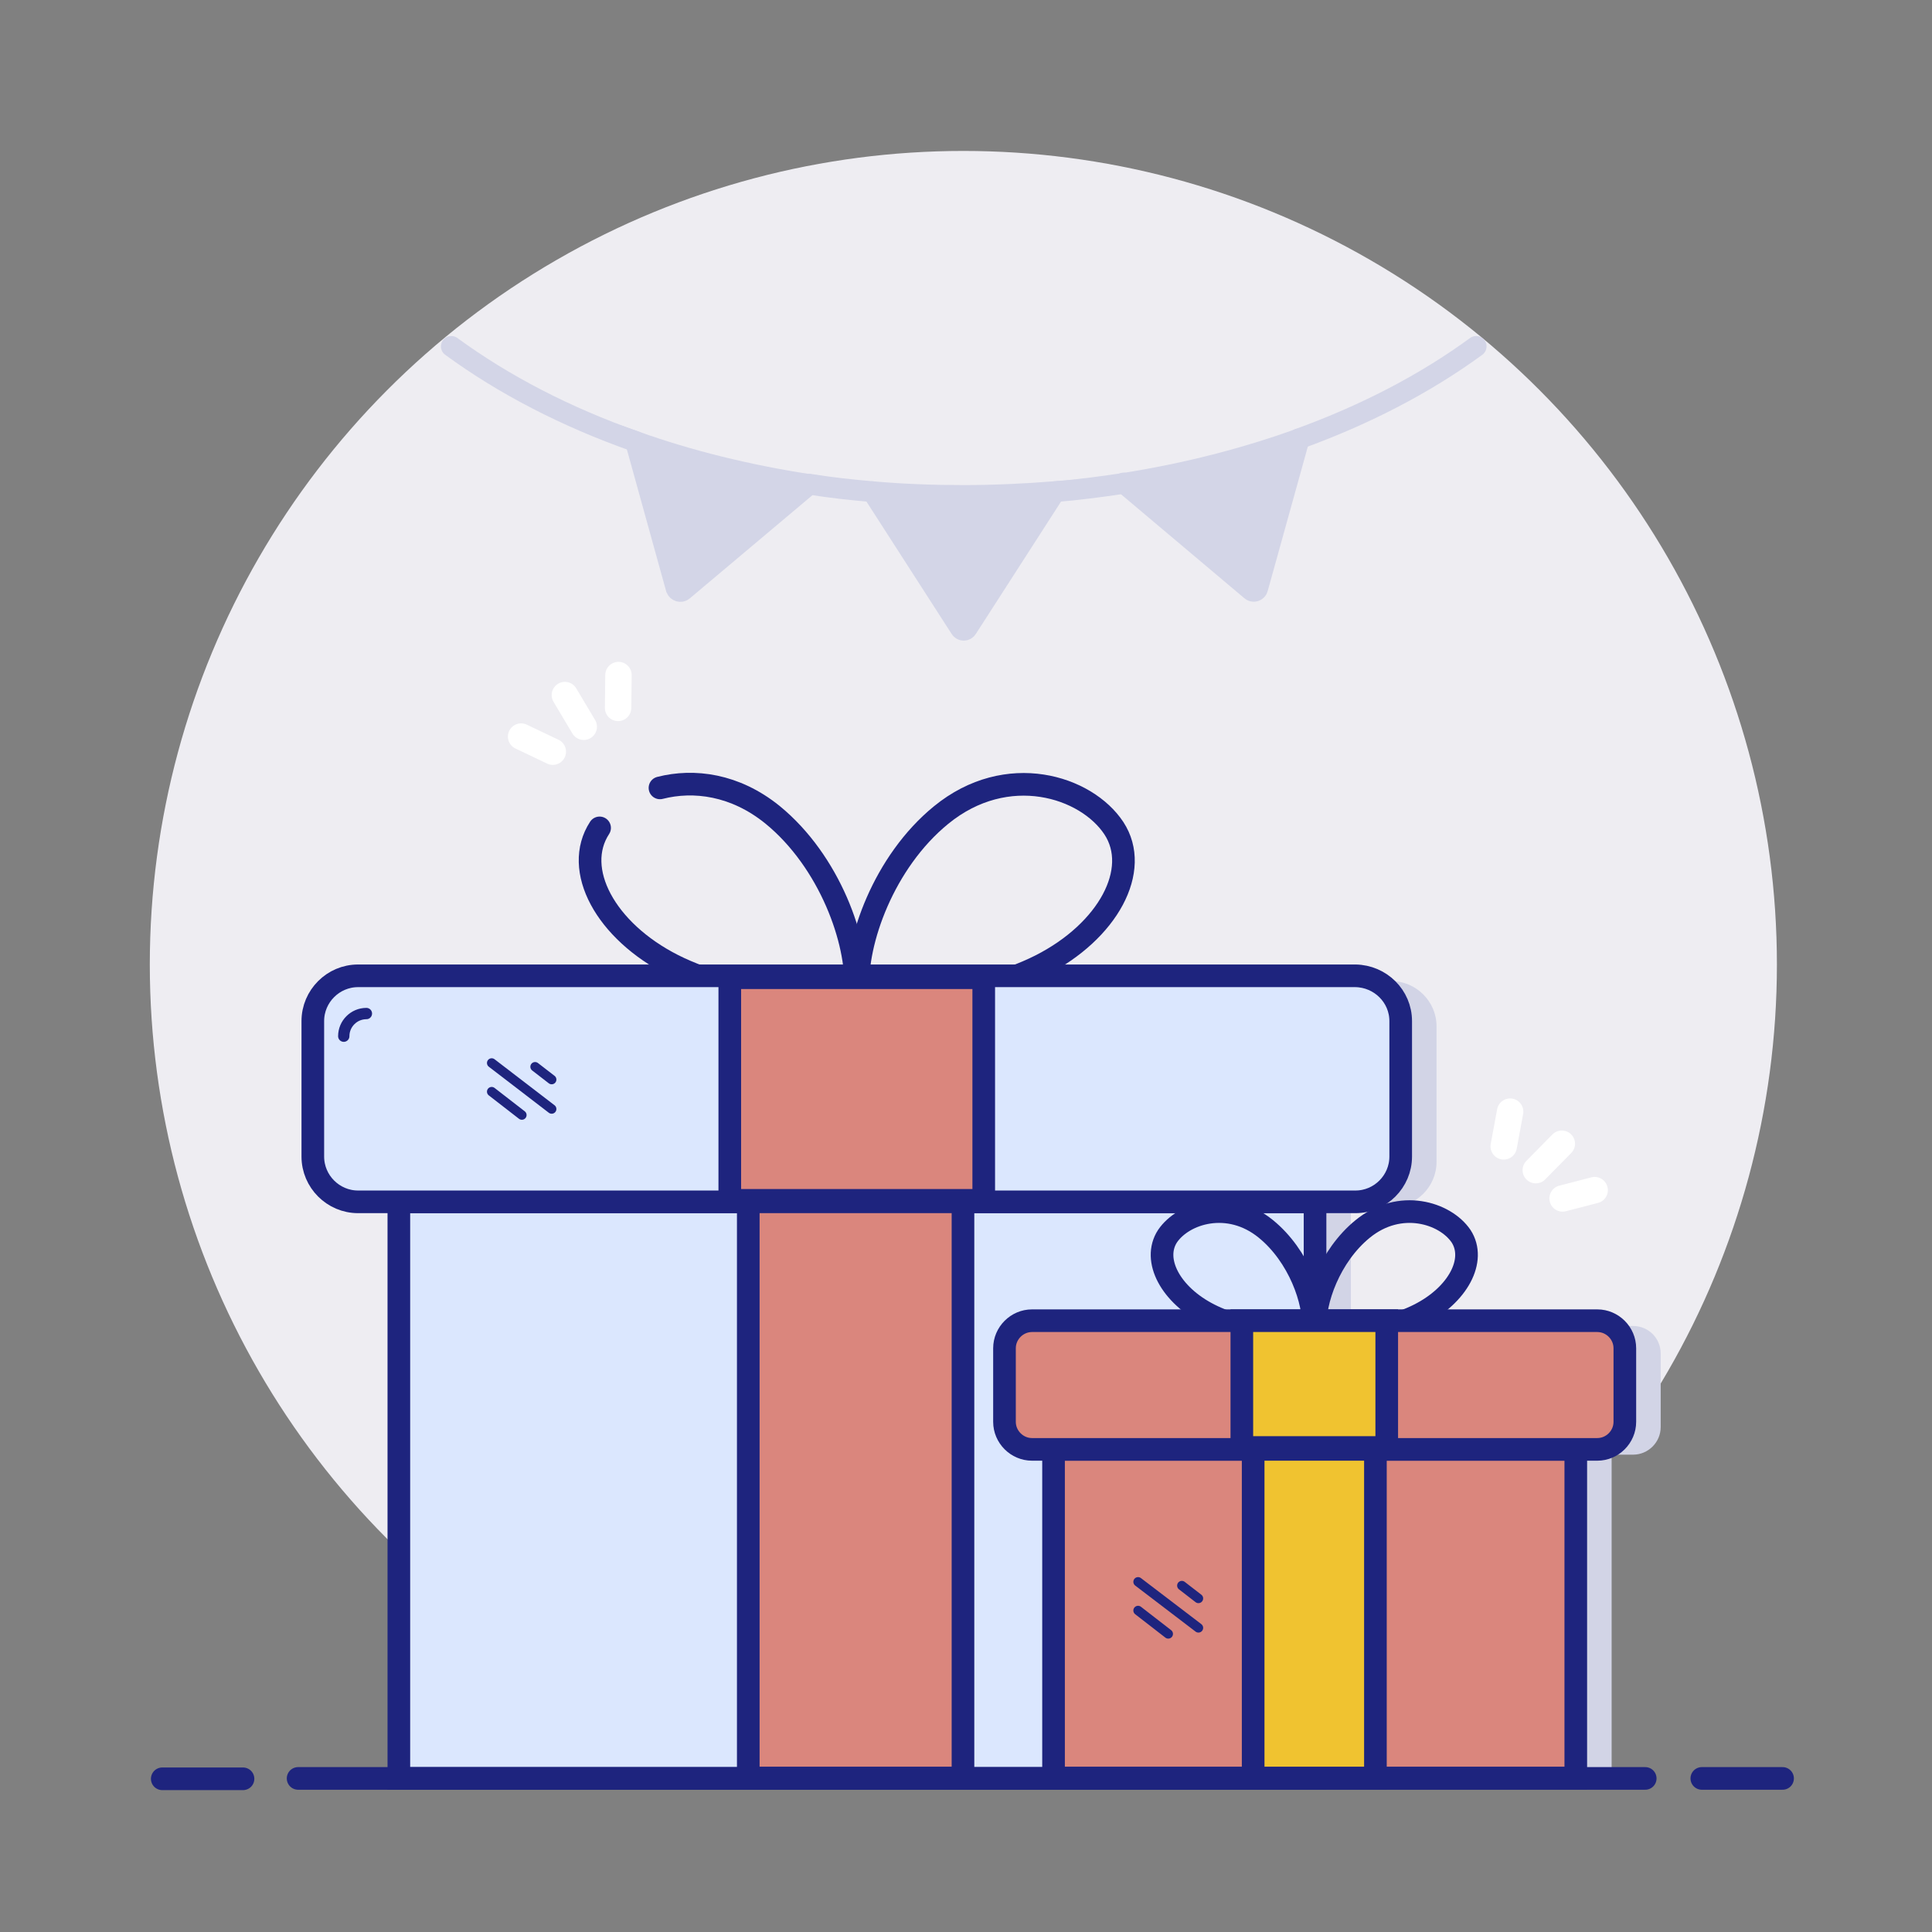 <?xml version="1.0" ?>
<!DOCTYPE svg  PUBLIC '-//W3C//DTD SVG 1.1//EN'  'http://www.w3.org/Graphics/SVG/1.1/DTD/svg11.dtd'>
<svg width="800px" height="800px" viewBox="0 0 512 512" id="Layer_1" version="1.1" xml:space="preserve" xmlns="http://www.w3.org/2000/svg" xmlns:xlink="http://www.w3.org/1999/xlink">
<rect x="0" y="0" width="512" height="512" fill="#808080" stroke="none"/>
<style type="text/css">
	.st0{fill:#EEEDF2;}
	.st1{fill:none;stroke:#1E247E;stroke-width:6;stroke-linecap:round;stroke-miterlimit:10;}
	.st2{fill:#EFC12F;stroke:#1E247E;stroke-width:6;stroke-linecap:round;stroke-miterlimit:10;}
	.st3{fill:none;stroke:#1E247E;stroke-width:3;stroke-linecap:round;stroke-miterlimit:10;}
	.st4{fill:#FFFFFF;stroke:#1E247E;stroke-width:3;stroke-linecap:round;stroke-miterlimit:10;}
	.st5{fill:#FCF5F2;stroke:#1E247E;stroke-width:5;stroke-linecap:round;stroke-miterlimit:10;}
	.st6{fill:#FCF5F2;stroke:#1E247E;stroke-width:6;stroke-linecap:round;stroke-miterlimit:10;}
	.st7{fill:#1E247E;}
	.st8{fill:none;stroke:#1E247E;stroke-width:4;stroke-linecap:round;stroke-miterlimit:10;}
	.st9{fill:#EAB8B1;}
	.st10{fill:#DC9695;stroke:#1E247E;stroke-width:4;stroke-linecap:round;stroke-miterlimit:10;}
	.st11{fill:#EECED1;stroke:#1E247E;stroke-width:3;stroke-linecap:round;stroke-miterlimit:10;}
	.st12{fill:#CB7272;stroke:#1E247E;stroke-width:3;stroke-linecap:round;stroke-miterlimit:10;}
	.st13{fill:#D3D5E7;stroke:#1E247E;stroke-width:6;stroke-linecap:round;stroke-miterlimit:10;}
	.st14{fill:#D3D5E7;}
	.st15{fill:#FFFFFF;stroke:#1E247E;stroke-width:5;stroke-linecap:round;stroke-miterlimit:10;}
	.st16{fill:#FFFFFF;stroke:#1E247E;stroke-width:4;stroke-linecap:round;stroke-miterlimit:10;}
	.st17{fill:#ECECEE;}
	.st18{fill:#DA867D;stroke:#1E247E;stroke-width:4;stroke-linecap:round;stroke-miterlimit:10;}
	.st19{fill:#FCF5F2;stroke:#1E247E;stroke-width:4;stroke-linecap:round;stroke-miterlimit:10;}
	.st20{fill:#69AEF8;stroke:#1E247E;stroke-width:6;stroke-linecap:round;stroke-miterlimit:10;}
	.st21{opacity:0.4;fill:#FFFFFF;}
	.st22{opacity:0.7;fill:#FFFFFF;}
	.st23{fill:#69ADF7;stroke:#1E247E;stroke-width:2.5;stroke-linecap:round;stroke-miterlimit:10;}
	.st24{fill:none;stroke:#FFFFFF;stroke-width:7;stroke-linecap:round;stroke-miterlimit:10;}
	.st25{fill:none;stroke:#1E247E;stroke-width:2.5;stroke-linecap:round;stroke-miterlimit:10;}
	.st26{fill:#F0C330;stroke:#1E247E;stroke-width:6;stroke-linecap:round;stroke-miterlimit:10;}
	.st27{opacity:0.3;}
	.st28{fill:#FFFFFF;}
	.st29{fill:#79CAA1;stroke:#1E247E;stroke-width:6;stroke-linecap:round;stroke-miterlimit:10;}
	.st30{fill:#DA867D;stroke:#1E247E;stroke-width:6;stroke-linecap:round;stroke-miterlimit:10;}
	.st31{fill:#FFFFFF;stroke:#1E247E;stroke-width:6;stroke-linecap:round;stroke-miterlimit:10;}
	.st32{fill:#DBE7FE;stroke:#1E247E;stroke-width:5;stroke-linecap:round;stroke-miterlimit:10;}
	.st33{fill:#F2F3F3;}
	.st34{fill:none;stroke:#1E247E;stroke-width:6;stroke-linecap:round;stroke-linejoin:round;stroke-miterlimit:10;}
	.st35{fill:#DBE7FE;stroke:#1E247E;stroke-width:6;stroke-linecap:round;stroke-linejoin:round;stroke-miterlimit:10;}
	.st36{fill:#EFC230;stroke:#1E247E;stroke-width:6;stroke-linecap:round;stroke-linejoin:round;stroke-miterlimit:10;}
	.st37{fill:none;stroke:#1E247E;stroke-width:3;stroke-linecap:round;stroke-linejoin:round;stroke-miterlimit:10;}
	.st38{fill:#F0C330;stroke:#1E247E;stroke-width:6;stroke-linecap:round;stroke-linejoin:round;stroke-miterlimit:10;}
	.st39{fill:#79CAA1;stroke:#1E247E;stroke-width:6;stroke-linecap:round;stroke-linejoin:round;stroke-miterlimit:10;}
	.st40{fill:#FFFFFF;stroke:#1E247E;stroke-width:6;stroke-linecap:round;stroke-linejoin:round;stroke-miterlimit:10;}
	.st41{fill:#DA867D;stroke:#1E247E;stroke-width:6;stroke-linecap:round;stroke-linejoin:round;stroke-miterlimit:10;}
	.st42{fill:#DBE7FE;stroke:#1E247E;stroke-width:6;stroke-linejoin:round;stroke-miterlimit:10;}
	.st43{fill:none;stroke:#1E247E;stroke-width:6;stroke-linejoin:round;stroke-miterlimit:10;}
	.st44{opacity:0.7;}
	.st45{fill:#FFFFFF;stroke:#1E247E;stroke-width:6;stroke-linejoin:round;stroke-miterlimit:10;}
	.st46{fill:none;stroke:#FFFFFF;stroke-width:3;stroke-linecap:round;stroke-linejoin:round;stroke-miterlimit:10;}
	.st47{fill:none;stroke:#1E247E;stroke-width:5;stroke-linecap:round;stroke-miterlimit:10;}
	.st48{fill:#DBE7FE;stroke:#1E247E;stroke-width:6;stroke-linecap:round;stroke-miterlimit:10;}
	.st49{opacity:0.1;fill:#BDBDBD;}
	.st50{fill:#69AEF8;stroke:#1E247E;stroke-width:6;stroke-linecap:round;stroke-linejoin:round;stroke-miterlimit:10;}
	.st51{fill:#79CAA1;stroke:#1E247E;stroke-width:5;stroke-miterlimit:10;}
	.st52{fill:#D2D4E6;stroke:#1E247E;stroke-width:5;stroke-linecap:round;stroke-miterlimit:10;}
	.st53{fill:#69AEF8;stroke:#1E247E;stroke-width:5;stroke-miterlimit:10;}
	.st54{opacity:0.2;fill:none;stroke:#1E247E;stroke-width:5;stroke-linecap:round;stroke-miterlimit:10;}
	.st55{fill:none;stroke:#1E247E;stroke-width:2.5;stroke-linecap:round;stroke-linejoin:round;stroke-miterlimit:10;}
	.st56{fill:#69AEF8;stroke:#1E247E;stroke-width:6;stroke-miterlimit:10;}
	.st57{fill:#DBE7FE;}
	.st58{fill:#FFFFFF;stroke:#1E247E;stroke-width:6;stroke-miterlimit:10;}
	.st59{fill:#D9857D;stroke:#1E247E;stroke-width:5;stroke-miterlimit:10;}
	.st60{fill:none;stroke:#D3D5E7;stroke-width:4.79;stroke-linecap:round;stroke-miterlimit:10;}
	.st61{fill:#D2D4E6;stroke:#D3D5E7;stroke-width:4.79;stroke-linecap:round;stroke-miterlimit:10;}
	.st62{fill:#D2D4E6;stroke:#D3D5E7;stroke-width:5.5;stroke-linecap:round;stroke-miterlimit:10;}
	.st63{fill:none;stroke:#D3D5E7;stroke-width:5.5;stroke-linecap:round;stroke-miterlimit:10;}
	.st64{fill:#79CAA1;}
	.st65{fill:#F0C330;}
	.st66{fill:#79CAA1;stroke:#1E247E;stroke-width:6;stroke-miterlimit:10;}
	.st67{opacity:0.8;fill:#FFFFFF;}
	.st68{fill:#DA867D;stroke:#1E247E;stroke-width:6;stroke-miterlimit:10;}
	.st69{fill:#F0C330;stroke:#1E247E;stroke-width:5;stroke-miterlimit:10;}
	.st70{fill:#D2D4E6;}
	.st71{fill:#EEBDBC;stroke:#D3D5E7;stroke-width:5.5;stroke-linecap:round;stroke-miterlimit:10;}
	.st72{fill:#D3D5E7;stroke:#D3D5E7;stroke-width:5.5;stroke-linecap:round;stroke-miterlimit:10;}
</style>
<g>
<g id="Present">
<circle class="st0" cx="255.3" cy="255.6" id="Background_24_" r="215.6"/>
<g id="Boxes">
<g id="Big">
<g id="Bottom_84_">
<rect class="st70" height="152.8" id="Shadow_6_" width="242.8" x="115.2" y="319.8"/>
<rect class="st48" height="152.8" id="Shape_99_" width="242.8" x="105.7" y="318.5"/>
<polyline class="st30" id="Stripe_6_" points="255.2,318.4 255.2,471.2 198.3,471.2 198.3,318.4       "/>
</g>
<g id="Top_85_">
<g id="Ribbon_bow_1_">
<path class="st1" d="M174.9,208.8c9-2.3,19.9-0.9,29.8,7.1c15.2,12.4,22.7,33.6,22,46.3         c-0.3,5.3-30.3,2.7-48.3-6.4c-18-9.1-26.7-25.4-19.5-36.4" id="Left_63_"/>
<path class="st1" d="M249.4,216c-15.2,12.4-22.7,33.6-22,46.3c0.3,5.3,30.3,2.7,48.3-6.4         c18-9.1,26.7-25.4,19.5-36.4C287.9,208.4,266.9,201.7,249.4,216z" id="Right_61_"/>
</g>
<path class="st70" d="M104.4,319.8c-6.6,0-12-5.4-12-12V272c0-6.6,5.4-12,12-12h264.3c6.6,0,12,5.4,12,12v35.9        c0,6.6-5.4,12-12,12" id="Shadow_8_"/>
<path class="st48" d="M371.2,270.6v35.9c0,6.6-5.4,12-12,12H94.9c-6.6,0-12-5.4-12-12v-35.9        c0-6.6,5.4-12,12-12h264.3C365.8,258.7,371.2,264,371.2,270.6z" id="Shape_98_"/>
<rect class="st30" height="59" id="Stripe_5_" width="67.3" x="193.4" y="259.1"/>
<path class="st3" d="M91.1,274.6c0-3.3,2.7-6,6-6" id="Line:_top_left_1_"/>
<g id="Lines_42_">
<line class="st25" id="Bottom_83_" x1="130.3" x2="138.3" y1="289.3" y2="295.5"/>
<line class="st25" id="Middle_66_" x1="130.3" x2="146.2" y1="281.7" y2="293.9"/>
<line class="st25" id="Top_86_" x1="141.8" x2="146.2" y1="282.7" y2="286.1"/>
</g>
</g>
<g id="Sparkles_29_">
<line class="st24" id="_x33_rd_32_" x1="149.7" x2="154.7" y1="184.2" y2="192.6"/>
<line class="st24" id="_x32_nd_33_" x1="163.9" x2="163.8" y1="178.9" y2="187.6"/>
<line class="st24" id="_x31_st_33_" x1="146.5" x2="138.1" y1="199.2" y2="195.2"/>
</g>
</g>
<g id="Small_2_">
<g id="Bottom_81_">
<rect class="st70" height="87.1" id="Shadow_3_" width="138.4" x="288.7" y="385.5"/>
<rect class="st30" height="87.1" id="Shape_97_" width="138.4" x="279.2" y="384.1"/>
<polyline class="st26" id="Stripe_4_" points="364.5,384.1 364.5,471.2 332.1,471.2 332.1,384.1       "/>
<g id="Lines_41_">
<line class="st25" id="Bottom_82_" x1="301.6" x2="309.6" y1="426.8" y2="433"/>
<line class="st25" id="Middle_65_" x1="301.6" x2="317.6" y1="419.2" y2="431.4"/>
<line class="st25" id="Top_84_" x1="313.2" x2="317.6" y1="420.2" y2="423.6"/>
</g>
</g>
<g id="Top_83_">
<path class="st70" d="M440.1,358.7v19.5c0,4-3.3,7.3-7.3,7.3H283c-4,0-7.3-3.3-7.3-7.3v-19.5        c0-4,3.3-7.3,7.3-7.3h149.8C436.8,351.4,440.1,354.6,440.1,358.7z" id="Shadow_1_"/>
<g id="Ribbon_bow">
<path class="st1" d="M335.5,325.7c8.7,7.1,13,19.2,12.5,26.4c-0.2,3-17.3,1.5-27.5-3.7         c-10.3-5.2-15.2-14.5-11.1-20.8C313.6,321.4,325.6,317.6,335.5,325.7z" id="Left_62_"/>
<path class="st1" d="M361.1,325.7c-8.7,7.1-13,19.2-12.5,26.4c0.2,3,17.3,1.5,27.5-3.7         c10.3-5.2,15.2-14.5,11.1-20.8C383,321.4,371,317.6,361.1,325.7z" id="Right_60_"/>
</g>
<path class="st30" d="M430.6,357.3v19.5c0,4-3.3,7.3-7.3,7.3H273.5c-4,0-7.3-3.3-7.3-7.3v-19.5        c0-4,3.3-7.3,7.3-7.3h149.8C427.3,350,430.6,353.3,430.6,357.3z" id="Shape_96_"/>
<rect class="st26" height="33.6" id="Stripe_3_" width="38.4" x="329.1" y="350"/>
</g>
<g id="Sparkles_28_">
<line class="st24" id="_x33_rd_31_" x1="422.6" x2="414.1" y1="315.4" y2="317.6"/>
<line class="st24" id="_x32_nd_32_" x1="413.9" x2="407" y1="303.1" y2="310.1"/>
<line class="st24" id="_x31_st_32_" x1="398.5" x2="400.2" y1="303.8" y2="294.6"/>
</g>
</g>
</g>
<g id="Bottom_line_18_">
<line class="st1" x1="451" x2="472.4" y1="471.3" y2="471.3"/>
<line class="st1" x1="79" x2="436" y1="471.3" y2="471.3"/>
<line class="st1" x1="43" x2="64.4" y1="471.4" y2="471.4"/>
</g>
<g id="Ribbon">
<g id="Wire_1_">
<path class="st63" d="M231.2,130.3c-5.7-0.5-11.3-1.1-16.8-2"/>
<path class="st63" d="M297.8,128.1c-6,0.9-12,1.7-18.2,2.2"/>
<path class="st63" d="M391.2,91.8c-13.4,9.8-29.3,18.1-47,24.5"/>
<path class="st63" d="M168.4,117c-18.5-6.5-35-15.1-48.8-25.2"/>
<path class="st71" d="M297.8,128.1c16.5-2.6,32.1-6.6,46.5-11.8"/>
</g>
<g id="Elements">
<path class="st72" d="M344.3,116.3l-11,39.6c-0.2,0.8-1.2,1.1-1.8,0.5l-33.7-28.4" id="_x33_rd_30_"/>
<path class="st72" d="M231.2,130.3c7.9,0.7,16,1,24.2,1c8.2,0,16.3-0.4,24.2-1l-23.3,36.2       c-0.4,0.7-1.4,0.7-1.8,0L231.2,130.3" id="_x32_nd_31_"/>
<path class="st72" d="M214.4,128.4L181,156.5c-0.6,0.5-1.5,0.2-1.8-0.5l-10.8-39       C182.7,122.1,198.2,125.9,214.4,128.4z" id="_x31_st_31_"/>
</g>
</g>
</g>
</g>
</svg>